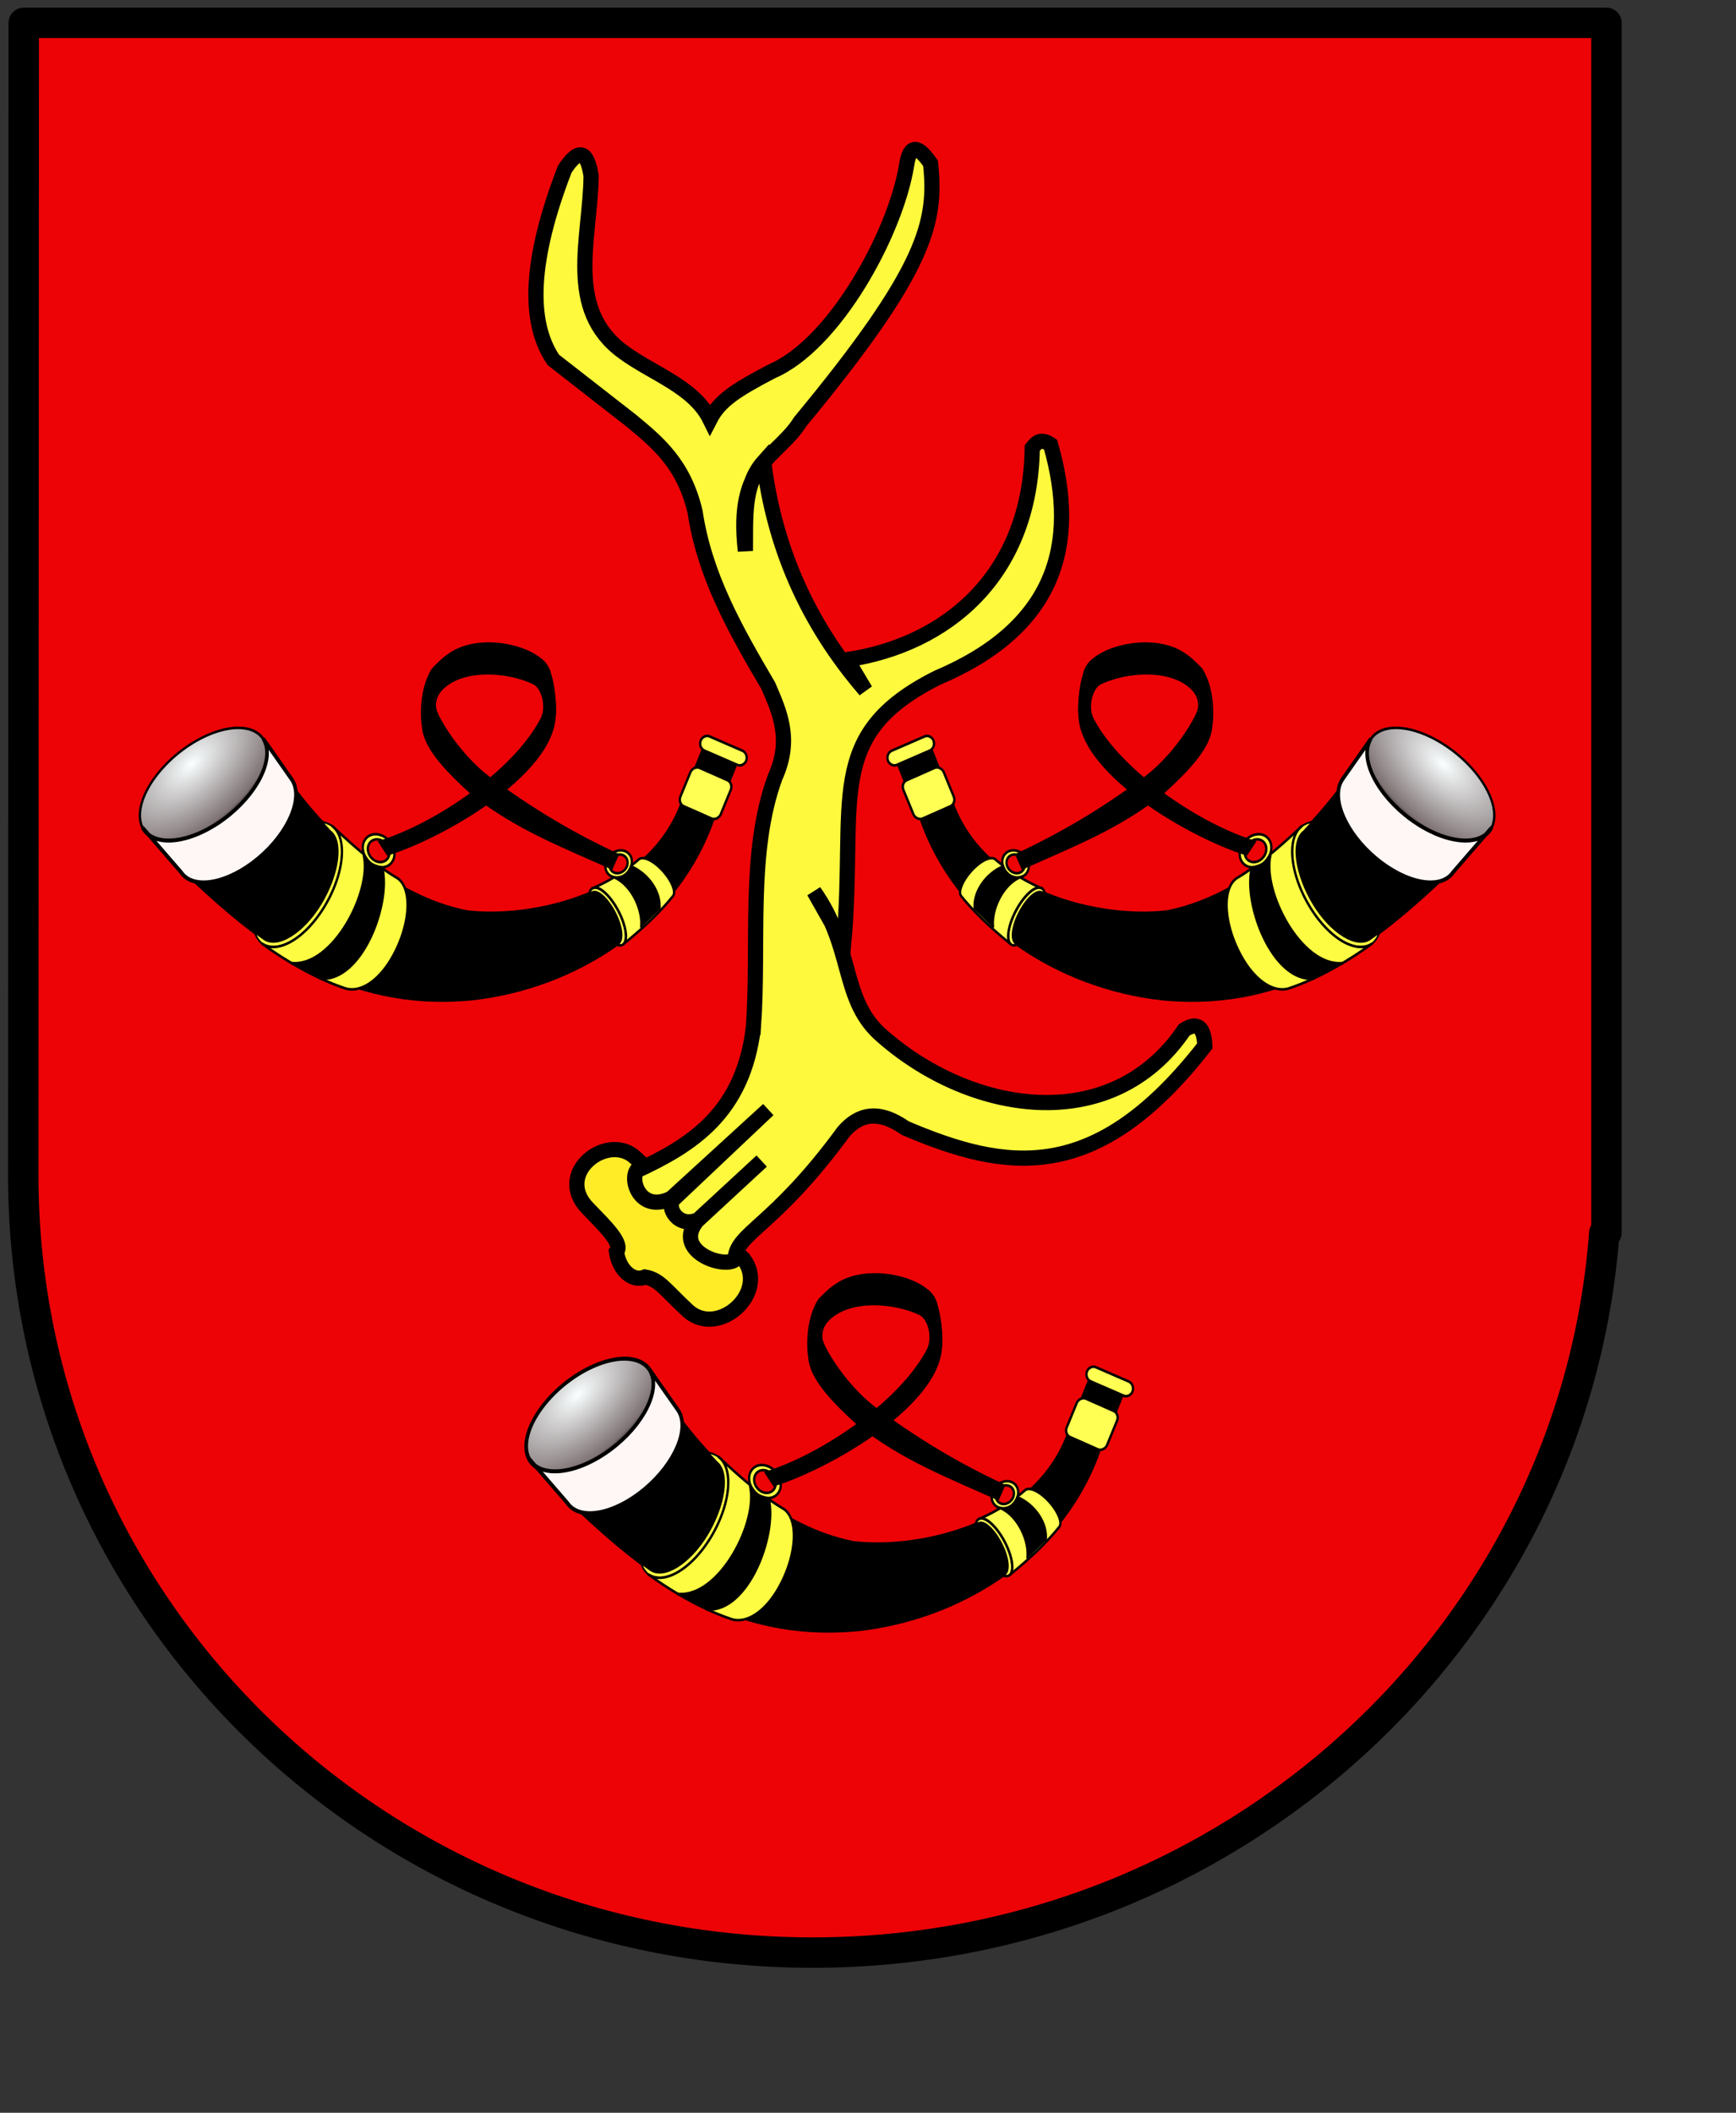 <svg xmlns="http://www.w3.org/2000/svg" xmlns:xlink="http://www.w3.org/1999/xlink" width="800" height="730pt" version="1.0"><rect width="100%" height="100%" fill="#333333" stroke="none"/><defs><radialGradient xlink:href="#b" id="c" gradientUnits="userSpaceOnUse" gradientTransform="matrix(1.694 .002 -.175 2.846 529.307 -387.161)" cx="-706.762" cy="210.226" fx="-706.762" fy="210.226" r="29.072"/><radialGradient xlink:href="#b" id="d" gradientUnits="userSpaceOnUse" gradientTransform="matrix(1.694 .002 -.175 2.846 529.307 -387.161)" cx="-706.762" cy="210.226" fx="-706.762" fy="210.226" r="29.072"/><radialGradient xlink:href="#b" id="e" gradientUnits="userSpaceOnUse" gradientTransform="matrix(1.694 .002 -.175 2.846 529.307 -387.161)" cx="-706.762" cy="210.226" fx="-706.762" fy="210.226" r="29.072"/><linearGradient id="b"><stop offset="0" style="stop-color:#faffff;stop-opacity:1"/><stop style="stop-color:#7d7374;stop-opacity:.992" offset=".846"/><stop style="stop-color:#000;stop-opacity:.984" offset="1"/></linearGradient><linearGradient id="a"><stop offset="0" style="stop-color:#fae646;stop-opacity:1"/><stop style="stop-color:#643228;stop-opacity:1" offset=".885"/><stop offset="1" style="stop-color:#fae646;stop-opacity:1"/></linearGradient></defs><path d="M-797.47 7.607s-.218 523.448-.218 536.907c0 199.818 163.69 361.995 367.844 361.995 194.976 0 354.862-147.916 368.844-335.279h1V7.607h-737.47z" style="opacity:1;fill:#ed0306;fill-opacity:1;fill-rule:nonzero;stroke:#000;stroke-width:14.173;stroke-linecap:round;stroke-linejoin:round;stroke-miterlimit:4;stroke-dasharray:none;stroke-dashoffset:0;stroke-opacity:1" transform="translate(799.636 3.006) scale(.989)"/><g transform="matrix(-.562 .552 .494 .612 998.128 -264.526)"><path d="M1415.147 218.283c1.012 11.94 19.958 20.204 42.29 18.445 22.333-1.76 39.637-12.878 38.625-24.819-7.9 63.068-21.623 126.02-84.39 173.632-51.904 38.291-122.59 53.49-178.367 23.364l7.967-19.377c50.072 26.883 114.15-12.496 140.498-42.197 27.917-36.028 35.81-86.247 33.377-129.048z" style="fill:#000;fill-opacity:1;fill-rule:nonzero;stroke:#000;stroke-width:2.052;stroke-linecap:round;stroke-linejoin:round;stroke-miterlimit:4;stroke-dasharray:none;stroke-dashoffset:0;stroke-opacity:1"/><path style="opacity:1;fill:url(#c);fill-opacity:1;fill-rule:nonzero;stroke:#000;stroke-width:2.547;stroke-linecap:round;stroke-linejoin:round;stroke-miterlimit:4;stroke-dasharray:none;stroke-dashoffset:0;stroke-opacity:1" d="M-659.77 210.173a28.252 48.195 0 1 1 0-.379" transform="matrix(.135 .82 -.913 .131 1739.717 721.883)"/><path style="fill:#fdfc42;fill-opacity:1;fill-rule:nonzero;stroke:#000;stroke-width:1.076;stroke-linecap:round;stroke-linejoin:round;stroke-miterlimit:4;stroke-dasharray:none;stroke-dashoffset:0;stroke-opacity:1" d="M1414.44 256.99c-2.402 9.947 12.52 21.705 31.062 26.613 18.541 4.909 36.674 1.028 39.077-8.92l1.596-6.052c.876 1.715 1.39 3.519 1.002 7.003-2.728 11.29-21.378 16.214-42.423 10.643-21.046-5.57-35.912-19.255-33.185-30.545.858-2.892 2.072-4.683 3.32-6.315l-.448 7.573z"/><path style="fill:#fff7f5;fill-opacity:1;fill-rule:nonzero;stroke:#000;stroke-width:2.23;stroke-linecap:round;stroke-linejoin:round;stroke-miterlimit:4;stroke-dasharray:none;stroke-dashoffset:0;stroke-opacity:1" d="M1497.772 212.718c1.062 12.526-17.09 24.19-40.518 26.035-23.428 1.846-43.303-6.823-44.364-19.349m84.882-6.686 1.169-34.205c2.106 12.796-15.893 26-40.177 29.472-24.284 3.473-45.702-4.093-47.808-16.89l1.934 28.31"/><path d="M1477.329 305.385a231.708 231.708 0 0 0 9.678-29.105c-3.279 10.824-21.61 15.451-42.243 9.99-19.566-5.18-33.81-17.354-33.523-28.115-1.008 7.35-2.205 15.084-3.768 22.712-.936-3.027-3.083-5.319-5.92-5.92-4.555-.963-9.159 2.844-10.299 8.506-.988 4.91.905 9.601 4.41 11.39.538.274 1.152.471 1.756.6 2.598.548 5.203-.436 7.183-2.452-1.024 3.796-2.155 7.493-3.435 11.04-3.365 9.651 8.269 22.937 26.554 29.891 18.285 6.954 33.192 3.744 38.194-5.357 4.194-6.992 8.043-14.948 11.413-23.18zm-72.45-17.677c-1.157 3.093-4.017 5.017-6.82 4.424a4.658 4.658 0 0 1-.898-.29c-2.616-1.122-4.133-4.422-3.441-7.861.77-3.828 3.978-6.378 7.152-5.707 3.175.672 5.151 4.308 4.38 8.135a8.58 8.58 0 0 1-.374 1.3zm6.395-29.956c.085-.625.19-1.25.273-1.868a11.445 11.445 0 0 0-.273 1.868z" style="fill:#fdfc42;fill-opacity:1;fill-rule:nonzero;stroke:#000;stroke-width:1.435;stroke-linecap:round;stroke-linejoin:round;stroke-miterlimit:4;stroke-dasharray:none;stroke-dashoffset:0;stroke-opacity:1"/><path style="fill:#ffff53;fill-opacity:1;fill-rule:nonzero;stroke:#000;stroke-width:1.435;stroke-linecap:round;stroke-linejoin:round;stroke-miterlimit:4;stroke-dasharray:none;stroke-dashoffset:0;stroke-opacity:1" d="M1325.292 422.738c-.802 1.585-1.876 2.547-3.173 2.667-4.015.371-8.658-7.467-10.362-17.496-1.705-10.028.171-18.469 4.187-18.84 1.02-.095 2.082.34 3.125 1.208l-1.33.499c-3.673.305-5.164 7.707-3.532 16.758 1.631 9.052 5.916 15.79 9.588 15.485l1.497-.28z"/><path d="M1321.833 425.433c-.031 0-.066-.008-.098-.009.033-.003.065.012.098.009zm-.098-.009c-3.925-.131-8.327-7.787-9.978-17.502-1.478-8.697-.268-16.223 2.632-18.296a116.425 116.425 0 0 1-12.912 3.868c.872-1.09 1.425-2.348 1.542-3.68.045-.508-.003-1.054-.09-1.573-.646-3.904-4.908-6.394-9.527-5.59-4.618.805-7.85 4.604-7.204 8.508.317 1.911 1.51 3.487 3.181 4.504a94.285 94.285 0 0 1-5.724.512c-3.132.188-6.14 6.027-6.716 14.162-.577 8.134 1.515 14.964 4.632 15.323 14.05 1.622 27.194.916 40.164-.236zm-5.934-36.327a2.836 2.836 0 0 0-1.247.462c.422-.155.836-.305 1.247-.462zm-15.815 2.032c-.69 1.733-2.434 3.139-4.603 3.516-3.122.544-6.017-1.242-6.468-3.963-.45-2.722 1.708-5.383 4.83-5.927 3.122-.544 6.046 1.255 6.497 3.976.046.276.08.527.073.8a4.635 4.635 0 0 1-.33 1.598z" style="fill:#ffff53;fill-opacity:1;fill-rule:nonzero;stroke:#000;stroke-width:1.435;stroke-linecap:round;stroke-linejoin:round;stroke-miterlimit:4;stroke-dasharray:none;stroke-dashoffset:0;stroke-opacity:1"/><rect ry="0" rx="0" y="144.09" x="-1257.412" height="22.393" width="13.153" style="opacity:1;fill:#000;fill-opacity:1;fill-rule:nonzero;stroke:#000;stroke-width:1.438;stroke-linecap:round;stroke-linejoin:round;stroke-miterlimit:4;stroke-dasharray:none;stroke-dashoffset:0;stroke-opacity:1" transform="matrix(-.908 -.418 .501 -.865 0 0)"/><rect transform="matrix(-.447 .895 -.881 -.473 0 0)" style="opacity:1;fill:#ffff53;fill-opacity:1;fill-rule:nonzero;stroke:#000;stroke-width:1.435;stroke-linecap:round;stroke-linejoin:round;stroke-miterlimit:4;stroke-dasharray:none;stroke-dashoffset:0;stroke-opacity:1" width="30.299" height="8.501" x="-245.506" y="-1254.96" ry="4.141" rx="4.162"/><rect transform="matrix(-.441 .897 -.912 -.411 0 0)" style="opacity:1;fill:#ffff53;fill-opacity:1;fill-rule:nonzero;stroke:#000;stroke-width:1.451;stroke-linecap:round;stroke-linejoin:round;stroke-miterlimit:4;stroke-dasharray:none;stroke-dashoffset:0;stroke-opacity:1" width="26.864" height="23.471" x="-157.447" y="-1289.37" rx="4.141" ry="4.252"/><path style="fill:#000;fill-opacity:1;fill-rule:evenodd;stroke:#000;stroke-width:1.012px;stroke-linecap:butt;stroke-linejoin:miter;stroke-opacity:1" d="M1303.023 231.757c19.45-6.332 25.904 39.57 18.898 68.156-7.832 31.067-17.52 57.994-30.53 85.683l8.023 3.357c14.098-29.283 29.336-56.416 36.594-90.234 5.608-36.066 3.331-55.473-21.859-55.114-.35-1.387-9.708-10.07-11.126-11.848z"/><path style="fill:#000;fill-opacity:1;fill-rule:evenodd;stroke:#000;stroke-width:1.012px;stroke-linecap:butt;stroke-linejoin:miter;stroke-opacity:1" d="M1395.966 281.599c-41.062 20.457-122.096 31.718-140.093.172-9.097-13.46 21.151-54.738 47.135-49.881 2.082 1.817 10.097 9.993 11.603 11.953-24.547-4.59-54.09 34.536-50.596 49.45 13.46 35.423 98.08 14.381 132.853-2.773l-.902-8.921z"/><path style="fill:none;fill-opacity:.75;fill-rule:evenodd;stroke:#000;stroke-width:1.012px;stroke-linecap:butt;stroke-linejoin:miter;stroke-opacity:1" d="M1254.896 279.9c3.136 6.658 7.793 15.347 13.655 20.905M1310.334 231.98c8.046 2.498 16.566 9.67 22.508 18.167M1310.915 243.382c5.77.348 10.41 3.693 11.265 8.869M1295.724 231.657c3.369-.623 8.209-.769 12.41-.368"/><path style="fill:#000;fill-opacity:1;fill-rule:evenodd;stroke:none;stroke-width:1px;stroke-linecap:butt;stroke-linejoin:miter;stroke-opacity:1" d="m1254.506 272.763 11.605 7.533c-.349 8.642.071-.218.071-.218 1.054 10.148 4.444 13.269 8.762 16.394-2.294 2.108-4.92 4.736-6.42 4.182-3.413-2.921-8.926-10.537-11.887-16.498-1.907-3.549-3.005-7.868-2.13-11.393z"/><path style="fill:none;fill-opacity:.75;fill-rule:evenodd;stroke:#000;stroke-width:1.012px;stroke-linecap:butt;stroke-linejoin:miter;stroke-opacity:1" d="M1266.658 279.284c-2.148 7.29 4.226 15.502 8.725 17.2"/><path style="fill:none;fill-opacity:1;fill-rule:evenodd;stroke:#000;stroke-width:1.012px;stroke-linecap:butt;stroke-linejoin:miter;stroke-opacity:1" d="M1269.604 301.77c-4.2-3.818-18.09-20.483-14.927-29.937"/><path d="m1294.842 232.067 10.944 11.196c8.428-.407-.212.074-.212.074 10.765-1.537 14.534 1.99 17.023 7.892 2.043-2.364 10.397.42 9.849-1.114-2.357-3.25-11.47-14.036-20.836-17.291-3.473-1.935-13.334-1.673-16.768-.757z" style="fill:#000;fill-opacity:1;fill-rule:evenodd;stroke:none;stroke-width:1px;stroke-linecap:butt;stroke-linejoin:miter;stroke-opacity:1"/><path d="M212.336 109.33c23.591 9.333 20.288 56.102 6.29 71.824-6.251-1.861-8.648-1.217-13.307 1.565 13.998-15.722 11.194-64.26-12.398-73.592" style="fill:#000;fill-opacity:1;fill-rule:evenodd;stroke:#000;stroke-width:1.772;stroke-linecap:round;stroke-linejoin:miter;stroke-miterlimit:4;stroke-dasharray:none;stroke-opacity:1" transform="rotate(111.938 773.389 637.77)"/><path d="M382.724 234.99c-3.055 9.238-15.045 15.144-26.693 14.142.461-5.065-2.396-8.778-6.572-10.03 11.648 1.002 24.553-8.663 27.609-17.901" style="fill:#000;fill-opacity:1;fill-rule:evenodd;stroke:#000;stroke-width:1.417;stroke-linecap:butt;stroke-linejoin:miter;stroke-miterlimit:4;stroke-dasharray:none;stroke-opacity:1" transform="rotate(111.938 773.389 637.77)"/></g><g transform="matrix(-.562 .552 .494 .612 820.102 -555.128)"><path style="fill:#000;fill-opacity:1;fill-rule:nonzero;stroke:#000;stroke-width:2.052;stroke-linecap:round;stroke-linejoin:round;stroke-miterlimit:4;stroke-dasharray:none;stroke-dashoffset:0;stroke-opacity:1" d="M1415.147 218.283c1.012 11.94 19.958 20.204 42.29 18.445 22.333-1.76 39.637-12.878 38.625-24.819-7.9 63.068-21.623 126.02-84.39 173.632-51.904 38.291-122.59 53.49-178.367 23.364l7.967-19.377c50.072 26.883 114.15-12.496 140.498-42.197 27.917-36.028 35.81-86.247 33.377-129.048z"/><path transform="matrix(.135 .82 -.913 .131 1739.717 721.883)" d="M-659.77 210.173a28.252 48.195 0 1 1 0-.379" style="opacity:1;fill:url(#d);fill-opacity:1;fill-rule:nonzero;stroke:#000;stroke-width:1.639;stroke-linecap:round;stroke-linejoin:round;stroke-miterlimit:4;stroke-dasharray:none;stroke-dashoffset:0;stroke-opacity:1"/><path d="M1414.44 256.99c-2.402 9.947 12.52 21.705 31.062 26.613 18.541 4.909 36.674 1.028 39.077-8.92l1.596-6.052c.876 1.715 1.39 3.519 1.002 7.003-2.728 11.29-21.378 16.214-42.423 10.643-21.046-5.57-35.912-19.255-33.185-30.545.858-2.892 2.072-4.683 3.32-6.315l-.448 7.573z" style="fill:#fdfc42;fill-opacity:1;fill-rule:nonzero;stroke:#000;stroke-width:1.076;stroke-linecap:round;stroke-linejoin:round;stroke-miterlimit:4;stroke-dasharray:none;stroke-dashoffset:0;stroke-opacity:1"/><path d="M1497.772 212.718c1.062 12.526-17.09 24.19-40.518 26.035-23.428 1.846-43.303-6.823-44.364-19.349m84.882-6.686 1.169-34.205c2.106 12.796-15.893 26-40.177 29.472-24.284 3.473-45.702-4.093-47.808-16.89l1.934 28.31" style="fill:#fff7f5;fill-opacity:1;fill-rule:nonzero;stroke:#000;stroke-width:2.23;stroke-linecap:round;stroke-linejoin:round;stroke-miterlimit:4;stroke-dasharray:none;stroke-dashoffset:0;stroke-opacity:1"/><path style="fill:#fdfc42;fill-opacity:1;fill-rule:nonzero;stroke:#000;stroke-width:1.435;stroke-linecap:round;stroke-linejoin:round;stroke-miterlimit:4;stroke-dasharray:none;stroke-dashoffset:0;stroke-opacity:1" d="M1477.329 305.385a231.708 231.708 0 0 0 9.678-29.105c-3.279 10.824-21.61 15.451-42.243 9.99-19.566-5.18-33.81-17.354-33.523-28.115-1.008 7.35-2.205 15.084-3.768 22.712-.936-3.027-3.083-5.319-5.92-5.92-4.555-.963-9.159 2.844-10.299 8.506-.988 4.91.905 9.601 4.41 11.39.538.274 1.152.471 1.756.6 2.598.548 5.203-.436 7.183-2.452-1.024 3.796-2.155 7.493-3.435 11.04-3.365 9.651 8.269 22.937 26.554 29.891 18.285 6.954 33.192 3.744 38.194-5.357 4.194-6.992 8.043-14.948 11.413-23.18zm-72.45-17.677c-1.157 3.093-4.017 5.017-6.82 4.424a4.658 4.658 0 0 1-.898-.29c-2.616-1.122-4.133-4.422-3.441-7.861.77-3.828 3.978-6.378 7.152-5.707 3.175.672 5.151 4.308 4.38 8.135a8.58 8.58 0 0 1-.374 1.3zm6.395-29.956c.085-.625.19-1.25.273-1.868a11.445 11.445 0 0 0-.273 1.868z"/><path d="M1325.292 422.738c-.802 1.585-1.876 2.547-3.173 2.667-4.015.371-8.658-7.467-10.362-17.496-1.705-10.028.171-18.469 4.187-18.84 1.02-.095 2.082.34 3.125 1.208l-1.33.499c-3.673.305-5.164 7.707-3.532 16.758 1.631 9.052 5.916 15.79 9.588 15.485l1.497-.28z" style="fill:#ffff53;fill-opacity:1;fill-rule:nonzero;stroke:#000;stroke-width:1.435;stroke-linecap:round;stroke-linejoin:round;stroke-miterlimit:4;stroke-dasharray:none;stroke-dashoffset:0;stroke-opacity:1"/><path style="fill:#ffff53;fill-opacity:1;fill-rule:nonzero;stroke:#000;stroke-width:1.435;stroke-linecap:round;stroke-linejoin:round;stroke-miterlimit:4;stroke-dasharray:none;stroke-dashoffset:0;stroke-opacity:1" d="M1321.833 425.433c-.031 0-.066-.008-.098-.009.033-.003.065.012.098.009zm-.098-.009c-3.925-.131-8.327-7.787-9.978-17.502-1.478-8.697-.268-16.223 2.632-18.296a116.425 116.425 0 0 1-12.912 3.868c.872-1.09 1.425-2.348 1.542-3.68.045-.508-.003-1.054-.09-1.573-.646-3.904-4.908-6.394-9.527-5.59-4.618.805-7.85 4.604-7.204 8.508.317 1.911 1.51 3.487 3.181 4.504a94.285 94.285 0 0 1-5.724.512c-3.132.188-6.14 6.027-6.716 14.162-.577 8.134 1.515 14.964 4.632 15.323 14.05 1.622 27.194.916 40.164-.236zm-5.934-36.327a2.836 2.836 0 0 0-1.247.462c.422-.155.836-.305 1.247-.462zm-15.815 2.032c-.69 1.733-2.434 3.139-4.603 3.516-3.122.544-6.017-1.242-6.468-3.963-.45-2.722 1.708-5.383 4.83-5.927 3.122-.544 6.046 1.255 6.497 3.976.046.276.08.527.073.8a4.635 4.635 0 0 1-.33 1.598z"/><rect transform="matrix(-.908 -.418 .501 -.865 0 0)" style="opacity:1;fill:#000;fill-opacity:1;fill-rule:nonzero;stroke:#000;stroke-width:1.438;stroke-linecap:round;stroke-linejoin:round;stroke-miterlimit:4;stroke-dasharray:none;stroke-dashoffset:0;stroke-opacity:1" width="13.153" height="22.393" x="-1257.412" y="144.09" rx="0" ry="0"/><rect rx="4.162" ry="4.141" y="-1254.96" x="-245.506" height="8.501" width="30.299" style="opacity:1;fill:#ffff53;fill-opacity:1;fill-rule:nonzero;stroke:#000;stroke-width:1.435;stroke-linecap:round;stroke-linejoin:round;stroke-miterlimit:4;stroke-dasharray:none;stroke-dashoffset:0;stroke-opacity:1" transform="matrix(-.447 .895 -.881 -.473 0 0)"/><rect ry="4.252" rx="4.141" y="-1289.37" x="-157.447" height="23.471" width="26.864" style="opacity:1;fill:#ffff53;fill-opacity:1;fill-rule:nonzero;stroke:#000;stroke-width:1.451;stroke-linecap:round;stroke-linejoin:round;stroke-miterlimit:4;stroke-dasharray:none;stroke-dashoffset:0;stroke-opacity:1" transform="matrix(-.441 .897 -.912 -.411 0 0)"/><path d="M1303.023 231.757c19.45-6.332 25.904 39.57 18.898 68.156-7.832 31.067-17.52 57.994-30.53 85.683l8.023 3.357c14.098-29.283 29.336-56.416 36.594-90.234 5.608-36.066 3.331-55.473-21.859-55.114-.35-1.387-9.708-10.07-11.126-11.848z" style="fill:#000;fill-opacity:1;fill-rule:evenodd;stroke:#000;stroke-width:1.012px;stroke-linecap:butt;stroke-linejoin:miter;stroke-opacity:1"/><path d="M1395.966 281.599c-41.062 20.457-122.096 31.718-140.093.172-9.097-13.46 21.151-54.738 47.135-49.881 2.082 1.817 10.097 9.993 11.603 11.953-24.547-4.59-54.09 34.536-50.596 49.45 13.46 35.423 98.08 14.381 132.853-2.773l-.902-8.921z" style="fill:#000;fill-opacity:1;fill-rule:evenodd;stroke:#000;stroke-width:1.012px;stroke-linecap:butt;stroke-linejoin:miter;stroke-opacity:1"/><path d="M1254.896 279.9c3.136 6.658 7.793 15.347 13.655 20.905M1310.334 231.98c8.046 2.498 16.566 9.67 22.508 18.167M1310.915 243.382c5.77.348 10.41 3.693 11.265 8.869M1295.724 231.657c3.369-.623 8.209-.769 12.41-.368" style="fill:none;fill-opacity:.75;fill-rule:evenodd;stroke:#000;stroke-width:1.012px;stroke-linecap:butt;stroke-linejoin:miter;stroke-opacity:1"/><path d="m1254.506 272.763 11.605 7.533c-.349 8.642.071-.218.071-.218 1.054 10.148 4.444 13.269 8.762 16.394-2.294 2.108-4.92 4.736-6.42 4.182-3.413-2.921-8.926-10.537-11.887-16.498-1.907-3.549-3.005-7.868-2.13-11.393z" style="fill:#000;fill-opacity:1;fill-rule:evenodd;stroke:none;stroke-width:1px;stroke-linecap:butt;stroke-linejoin:miter;stroke-opacity:1"/><path d="M1266.658 279.284c-2.148 7.29 4.226 15.502 8.725 17.2" style="fill:none;fill-opacity:.75;fill-rule:evenodd;stroke:#000;stroke-width:1.012px;stroke-linecap:butt;stroke-linejoin:miter;stroke-opacity:1"/><path d="M1269.604 301.77c-4.2-3.818-18.09-20.483-14.927-29.937" style="fill:none;fill-opacity:1;fill-rule:evenodd;stroke:#000;stroke-width:1.012px;stroke-linecap:butt;stroke-linejoin:miter;stroke-opacity:1"/><path style="fill:#000;fill-opacity:1;fill-rule:evenodd;stroke:none;stroke-width:1px;stroke-linecap:butt;stroke-linejoin:miter;stroke-opacity:1" d="m1294.842 232.067 10.944 11.196c8.428-.407-.212.074-.212.074 10.765-1.537 14.534 1.99 17.023 7.892 2.043-2.364 10.397.42 9.849-1.114-2.357-3.25-11.47-14.036-20.836-17.291-3.473-1.935-13.334-1.673-16.768-.757z"/><path style="fill:#000;fill-opacity:1;fill-rule:evenodd;stroke:#000;stroke-width:1.772;stroke-linecap:round;stroke-linejoin:miter;stroke-miterlimit:4;stroke-dasharray:none;stroke-opacity:1" d="M212.336 109.33c23.591 9.333 20.288 56.102 6.29 71.824-6.251-1.861-8.648-1.217-13.307 1.565 13.998-15.722 11.194-64.26-12.398-73.592" transform="rotate(111.938 773.389 637.77)"/><path style="fill:#000;fill-opacity:1;fill-rule:evenodd;stroke:#000;stroke-width:1.417;stroke-linecap:butt;stroke-linejoin:miter;stroke-miterlimit:4;stroke-dasharray:none;stroke-opacity:1" d="M382.724 234.99c-3.055 9.238-15.045 15.144-26.693 14.142.461-5.065-2.396-8.778-6.572-10.03 11.648 1.002 24.553-8.663 27.609-17.901" transform="rotate(111.938 773.389 637.77)"/></g><g transform="matrix(.562 .552 -.494 .612 -67.031 -555.128)"><path d="M1415.147 218.283c1.012 11.94 19.958 20.204 42.29 18.445 22.333-1.76 39.637-12.878 38.625-24.819-7.9 63.068-21.623 126.02-84.39 173.632-51.904 38.291-122.59 53.49-178.367 23.364l7.967-19.377c50.072 26.883 114.15-12.496 140.498-42.197 27.917-36.028 35.81-86.247 33.377-129.048z" style="fill:#000;fill-opacity:1;fill-rule:nonzero;stroke:#000;stroke-width:2.052;stroke-linecap:round;stroke-linejoin:round;stroke-miterlimit:4;stroke-dasharray:none;stroke-dashoffset:0;stroke-opacity:1"/><path style="opacity:1;fill:url(#e);fill-opacity:1;fill-rule:nonzero;stroke:#000;stroke-width:1.639;stroke-linecap:round;stroke-linejoin:round;stroke-miterlimit:4;stroke-dasharray:none;stroke-dashoffset:0;stroke-opacity:1" d="M-659.77 210.173a28.252 48.195 0 1 1 0-.379" transform="matrix(.135 .82 -.913 .131 1739.717 721.883)"/><path style="fill:#fdfc42;fill-opacity:1;fill-rule:nonzero;stroke:#000;stroke-width:1.076;stroke-linecap:round;stroke-linejoin:round;stroke-miterlimit:4;stroke-dasharray:none;stroke-dashoffset:0;stroke-opacity:1" d="M1414.44 256.99c-2.402 9.947 12.52 21.705 31.062 26.613 18.541 4.909 36.674 1.028 39.077-8.92l1.596-6.052c.876 1.715 1.39 3.519 1.002 7.003-2.728 11.29-21.378 16.214-42.423 10.643-21.046-5.57-35.912-19.255-33.185-30.545.858-2.892 2.072-4.683 3.32-6.315l-.448 7.573z"/><path style="fill:#fff7f5;fill-opacity:1;fill-rule:nonzero;stroke:#000;stroke-width:2.23;stroke-linecap:round;stroke-linejoin:round;stroke-miterlimit:4;stroke-dasharray:none;stroke-dashoffset:0;stroke-opacity:1" d="M1497.772 212.718c1.062 12.526-17.09 24.19-40.518 26.035-23.428 1.846-43.303-6.823-44.364-19.349m84.882-6.686 1.169-34.205c2.106 12.796-15.893 26-40.177 29.472-24.284 3.473-45.702-4.093-47.808-16.89l1.934 28.31"/><path d="M1477.329 305.385a231.708 231.708 0 0 0 9.678-29.105c-3.279 10.824-21.61 15.451-42.243 9.99-19.566-5.18-33.81-17.354-33.523-28.115-1.008 7.35-2.205 15.084-3.768 22.712-.936-3.027-3.083-5.319-5.92-5.92-4.555-.963-9.159 2.844-10.299 8.506-.988 4.91.905 9.601 4.41 11.39.538.274 1.152.471 1.756.6 2.598.548 5.203-.436 7.183-2.452-1.024 3.796-2.155 7.493-3.435 11.04-3.365 9.651 8.269 22.937 26.554 29.891 18.285 6.954 33.192 3.744 38.194-5.357 4.194-6.992 8.043-14.948 11.413-23.18zm-72.45-17.677c-1.157 3.093-4.017 5.017-6.82 4.424a4.658 4.658 0 0 1-.898-.29c-2.616-1.122-4.133-4.422-3.441-7.861.77-3.828 3.978-6.378 7.152-5.707 3.175.672 5.151 4.308 4.38 8.135a8.58 8.58 0 0 1-.374 1.3zm6.395-29.956c.085-.625.19-1.25.273-1.868a11.445 11.445 0 0 0-.273 1.868z" style="fill:#fdfc42;fill-opacity:1;fill-rule:nonzero;stroke:#000;stroke-width:1.435;stroke-linecap:round;stroke-linejoin:round;stroke-miterlimit:4;stroke-dasharray:none;stroke-dashoffset:0;stroke-opacity:1"/><path style="fill:#ffff53;fill-opacity:1;fill-rule:nonzero;stroke:#000;stroke-width:1.435;stroke-linecap:round;stroke-linejoin:round;stroke-miterlimit:4;stroke-dasharray:none;stroke-dashoffset:0;stroke-opacity:1" d="M1325.292 422.738c-.802 1.585-1.876 2.547-3.173 2.667-4.015.371-8.658-7.467-10.362-17.496-1.705-10.028.171-18.469 4.187-18.84 1.02-.095 2.082.34 3.125 1.208l-1.33.499c-3.673.305-5.164 7.707-3.532 16.758 1.631 9.052 5.916 15.79 9.588 15.485l1.497-.28z"/><path d="M1321.833 425.433c-.031 0-.066-.008-.098-.009.033-.003.065.012.098.009zm-.098-.009c-3.925-.131-8.327-7.787-9.978-17.502-1.478-8.697-.268-16.223 2.632-18.296a116.425 116.425 0 0 1-12.912 3.868c.872-1.09 1.425-2.348 1.542-3.68.045-.508-.003-1.054-.09-1.573-.646-3.904-4.908-6.394-9.527-5.59-4.618.805-7.85 4.604-7.204 8.508.317 1.911 1.51 3.487 3.181 4.504a94.285 94.285 0 0 1-5.724.512c-3.132.188-6.14 6.027-6.716 14.162-.577 8.134 1.515 14.964 4.632 15.323 14.05 1.622 27.194.916 40.164-.236zm-5.934-36.327a2.836 2.836 0 0 0-1.247.462c.422-.155.836-.305 1.247-.462zm-15.815 2.032c-.69 1.733-2.434 3.139-4.603 3.516-3.122.544-6.017-1.242-6.468-3.963-.45-2.722 1.708-5.383 4.83-5.927 3.122-.544 6.046 1.255 6.497 3.976.046.276.08.527.073.8a4.635 4.635 0 0 1-.33 1.598z" style="fill:#ffff53;fill-opacity:1;fill-rule:nonzero;stroke:#000;stroke-width:1.435;stroke-linecap:round;stroke-linejoin:round;stroke-miterlimit:4;stroke-dasharray:none;stroke-dashoffset:0;stroke-opacity:1"/><rect ry="0" rx="0" y="144.09" x="-1257.412" height="22.393" width="13.153" style="opacity:1;fill:#000;fill-opacity:1;fill-rule:nonzero;stroke:#000;stroke-width:1.438;stroke-linecap:round;stroke-linejoin:round;stroke-miterlimit:4;stroke-dasharray:none;stroke-dashoffset:0;stroke-opacity:1" transform="matrix(-.908 -.418 .501 -.865 0 0)"/><rect transform="matrix(-.447 .895 -.881 -.473 0 0)" style="opacity:1;fill:#ffff53;fill-opacity:1;fill-rule:nonzero;stroke:#000;stroke-width:1.435;stroke-linecap:round;stroke-linejoin:round;stroke-miterlimit:4;stroke-dasharray:none;stroke-dashoffset:0;stroke-opacity:1" width="30.299" height="8.501" x="-245.506" y="-1254.96" ry="4.141" rx="4.162"/><rect transform="matrix(-.441 .897 -.912 -.411 0 0)" style="opacity:1;fill:#ffff53;fill-opacity:1;fill-rule:nonzero;stroke:#000;stroke-width:1.451;stroke-linecap:round;stroke-linejoin:round;stroke-miterlimit:4;stroke-dasharray:none;stroke-dashoffset:0;stroke-opacity:1" width="26.864" height="23.471" x="-157.447" y="-1289.37" rx="4.141" ry="4.252"/><path style="fill:#000;fill-opacity:1;fill-rule:evenodd;stroke:#000;stroke-width:1.012px;stroke-linecap:butt;stroke-linejoin:miter;stroke-opacity:1" d="M1303.023 231.757c19.45-6.332 25.904 39.57 18.898 68.156-7.832 31.067-17.52 57.994-30.53 85.683l8.023 3.357c14.098-29.283 29.336-56.416 36.594-90.234 5.608-36.066 3.331-55.473-21.859-55.114-.35-1.387-9.708-10.07-11.126-11.848z"/><path style="fill:#000;fill-opacity:1;fill-rule:evenodd;stroke:#000;stroke-width:1.012px;stroke-linecap:butt;stroke-linejoin:miter;stroke-opacity:1" d="M1395.966 281.599c-41.062 20.457-122.096 31.718-140.093.172-9.097-13.46 21.151-54.738 47.135-49.881 2.082 1.817 10.097 9.993 11.603 11.953-24.547-4.59-54.09 34.536-50.596 49.45 13.46 35.423 98.08 14.381 132.853-2.773l-.902-8.921z"/><path style="fill:none;fill-opacity:.75;fill-rule:evenodd;stroke:#000;stroke-width:1.012px;stroke-linecap:butt;stroke-linejoin:miter;stroke-opacity:1" d="M1254.896 279.9c3.136 6.658 7.793 15.347 13.655 20.905M1310.334 231.98c8.046 2.498 16.566 9.67 22.508 18.167M1310.915 243.382c5.77.348 10.41 3.693 11.265 8.869M1295.724 231.657c3.369-.623 8.209-.769 12.41-.368"/><path style="fill:#000;fill-opacity:1;fill-rule:evenodd;stroke:none;stroke-width:1px;stroke-linecap:butt;stroke-linejoin:miter;stroke-opacity:1" d="m1254.506 272.763 11.605 7.533c-.349 8.642.071-.218.071-.218 1.054 10.148 4.444 13.269 8.762 16.394-2.294 2.108-4.92 4.736-6.42 4.182-3.413-2.921-8.926-10.537-11.887-16.498-1.907-3.549-3.005-7.868-2.13-11.393z"/><path style="fill:none;fill-opacity:.75;fill-rule:evenodd;stroke:#000;stroke-width:1.012px;stroke-linecap:butt;stroke-linejoin:miter;stroke-opacity:1" d="M1266.658 279.284c-2.148 7.29 4.226 15.502 8.725 17.2"/><path style="fill:none;fill-opacity:1;fill-rule:evenodd;stroke:#000;stroke-width:1.012px;stroke-linecap:butt;stroke-linejoin:miter;stroke-opacity:1" d="M1269.604 301.77c-4.2-3.818-18.09-20.483-14.927-29.937"/><path d="m1294.842 232.067 10.944 11.196c8.428-.407-.212.074-.212.074 10.765-1.537 14.534 1.99 17.023 7.892 2.043-2.364 10.397.42 9.849-1.114-2.357-3.25-11.47-14.036-20.836-17.291-3.473-1.935-13.334-1.673-16.768-.757z" style="fill:#000;fill-opacity:1;fill-rule:evenodd;stroke:none;stroke-width:1px;stroke-linecap:butt;stroke-linejoin:miter;stroke-opacity:1"/><path d="M212.336 109.33c23.591 9.333 20.288 56.102 6.29 71.824-6.251-1.861-8.648-1.217-13.307 1.565 13.998-15.722 11.194-64.26-12.398-73.592" style="fill:#000;fill-opacity:1;fill-rule:evenodd;stroke:#000;stroke-width:1.772;stroke-linecap:round;stroke-linejoin:miter;stroke-miterlimit:4;stroke-dasharray:none;stroke-opacity:1" transform="rotate(111.938 773.389 637.77)"/><path d="M382.724 234.99c-3.055 9.238-15.045 15.144-26.693 14.142.461-5.065-2.396-8.778-6.572-10.03 11.648 1.002 24.553-8.663 27.609-17.901" style="fill:#000;fill-opacity:1;fill-rule:evenodd;stroke:#000;stroke-width:1.417;stroke-linecap:butt;stroke-linejoin:miter;stroke-miterlimit:4;stroke-dasharray:none;stroke-opacity:1" transform="rotate(111.938 773.389 637.77)"/></g><path style="fill:#ffec27;fill-opacity:1;fill-rule:evenodd;stroke:#000;stroke-width:7.087;stroke-linecap:butt;stroke-linejoin:miter;stroke-miterlimit:4;stroke-dasharray:none;stroke-opacity:1" d="m287.152 536.442 50.059 46.864c12.037 15.55-11.305 36.73-25.562 24.496-11.006-10.222-13.49-14.826-20.236-15.976-5.593 2.344-12.031-2.943-13.314-11.716 3.283-3.85-5.644-12.279-13.313-20.236-16.156-16.52 9.55-35.943 22.366-23.432z" transform="translate(9.055 3.006) scale(.989)"/><path style="fill:#fef93d;fill-opacity:1;fill-rule:evenodd;stroke:#000;stroke-width:7.087;stroke-linecap:butt;stroke-linejoin:miter;stroke-miterlimit:4;stroke-dasharray:none;stroke-opacity:1" d="M341.89 475.623c-4.806 39.805-28.727 54.79-54.452 66.702-3.162 5.298 2.35 19.664 16.24 12.778l45.135-41.268-44.07 41.668c-3.685 3.595 2.042 13.85 11.452 9.588l29.555-27.294-30.089 27.824c-11.483 13.996 12.373 22.514 17.708 18.108.167-12.488 17.751-14.734 50.591-59.645 7.069-8.084 16.023-10.51 28.757-1.597 47.075 20.02 88.783 26.928 139.525-38.343-.355-8.876-3.55-11.361-9.586-7.456-34.098 50.281-100.613 39.229-142.187 1.598-17.697-16.59-12.03-40.202-30.355-66.035l13.846 24.497c6.058-66.983-9.823-97.29 43.668-124.081 54.527-23.126 66.255-61.409 52.722-108.638-4.675-3.137-6.623-.82-8.521 1.597-.914 59.956-40.48 91.806-86.264 98.618l8.513 14.28c-27.554-31.828-42.557-67.58-47.396-106.507-9.726 10.895-8.313 26.563-8.52 41.538-4.797-41.145 14.993-43.361 25.562-60.177 58.949-71.241 63.622-93.108 60.709-120.354-6.912-9.993-9.933-7.342-11.183 1.065-5.19 31.51-33.439 83.336-62.84 95.857-17.11 8.979-24.333 13.764-28.757 22.367-7.517-15.253-26.656-21.207-40.473-31.42-27.241-19.913-15.237-52.908-14.91-82.01-1.629-10.272-4.962-14.148-12.25-3.196-16.267 41.964-17.456 71.11-5.325 88.934l36.213 28.224c12.206 10.124 24.535 20.027 29.822 42.603 4.39 29.39 18.435 54.37 34.083 80.946 5.186 12.045 11.223 24.944 3.195 42.603-12.922 35.295-7.275 77.552-10.118 116.626z" transform="translate(9.055 3.006) scale(.989)"/></svg>